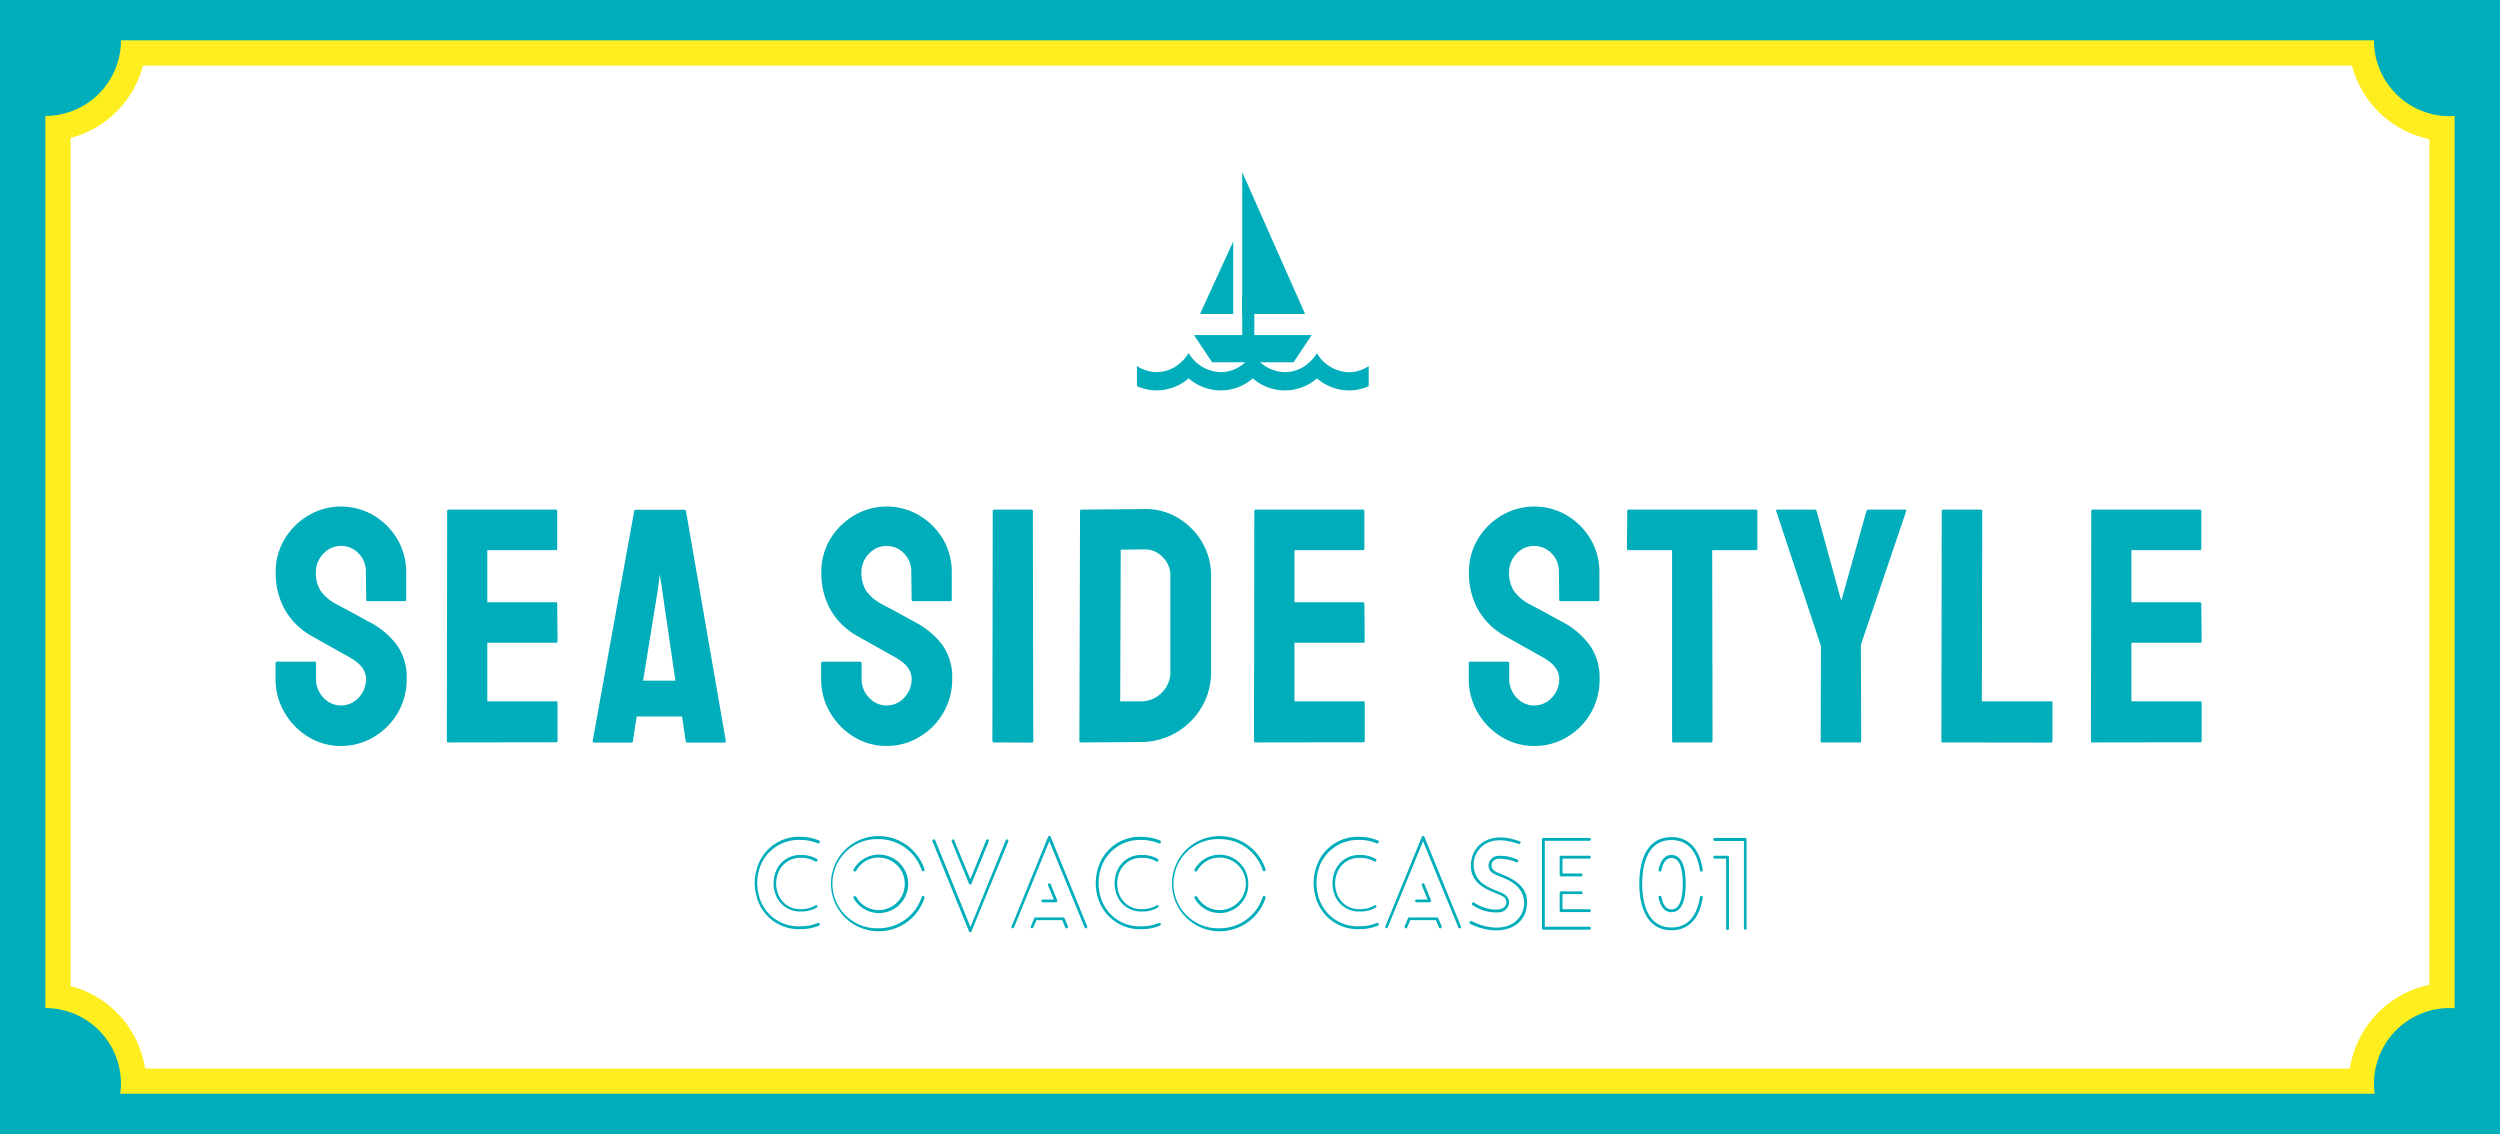 <svg xmlns="http://www.w3.org/2000/svg" viewBox="0 0 496 225"><defs><style>.cls-1{fill:#00adba;}.cls-2{fill:#fff;}.cls-3{fill:#ffee1f;}</style></defs><g id="Layer_2" data-name="Layer 2"><g id="レイヤー_2" data-name="レイヤー 2"><rect class="cls-1" width="496" height="225"/><path class="cls-2" d="M26.49,214.5a17.52,17.52,0,0,0-15-16.82V25.32A17.54,17.54,0,0,0,26.32,10.5H468.68A17.54,17.54,0,0,0,484.5,25.44V197.56a17.52,17.52,0,0,0-16,16.94Z"/><path class="cls-3" d="M466.63,13A20.08,20.08,0,0,0,482,27.6V195.4A20.06,20.06,0,0,0,466.22,212H28.78A20.08,20.08,0,0,0,14,195.63V27.37A20.1,20.1,0,0,0,28.37,13H466.63M471,8H24A15,15,0,0,1,9,23V200a15,15,0,0,1,15,15,14.71,14.71,0,0,1-.15,2h447.3a14.71,14.71,0,0,1-.15-2,15,15,0,0,1,15-15c.34,0,.67,0,1,.05V23c-.33,0-.66.05-1,.05A15,15,0,0,1,471,8Z"/><polygon class="cls-1" points="258.93 62.29 246.46 34.16 246.46 62.29 258.93 62.29"/><polygon class="cls-1" points="238.08 62.29 244.67 47.92 244.67 62.29 238.08 62.29"/><polygon class="cls-1" points="256.64 71.87 240.48 71.87 236.88 66.48 260.24 66.48 256.64 71.87"/><rect class="cls-1" x="246.46" y="58.7" width="2.4" height="8.98"/><path class="cls-1" d="M267.65,73.85a7.58,7.58,0,0,1-6.37-3.77h0l-.13.2a8.64,8.64,0,0,1-2.07,2.18,7.05,7.05,0,0,1-4.15,1.38,7.58,7.58,0,0,1-6.37-3.77h0l-.13.2a8.67,8.67,0,0,1-2.08,2.18,7,7,0,0,1-4.15,1.38,7.57,7.57,0,0,1-6.36-3.77h0l-.14.2a8.64,8.64,0,0,1-2.07,2.18,6.93,6.93,0,0,1-8.06.17v4a9.54,9.54,0,0,0,3.91.84,9.81,9.81,0,0,0,6.36-2.38h0a9.67,9.67,0,0,0,12.72,0h0a9.67,9.67,0,0,0,12.72,0h0a9.84,9.84,0,0,0,6.37,2.39,9.49,9.49,0,0,0,3.9-.84v-4A7,7,0,0,1,267.65,73.85Z"/><path class="cls-1" d="M67.68,148a12.26,12.26,0,0,1-6.54-1.82,13.68,13.68,0,0,1-4.71-4.85,13,13,0,0,1-1.76-6.67v-3.05a.29.29,0,0,1,.33-.33h7.44c.17,0,.26.11.26.33v3.05a5.31,5.31,0,0,0,1.46,3.75,4.72,4.72,0,0,0,7,0,5.34,5.34,0,0,0,1.46-3.72c0-1.63-1.06-3.05-3.19-4.24l-3.32-1.86-4.24-2.39a14,14,0,0,1-5.41-5.34,14.84,14.84,0,0,1-1.76-7.27,12.55,12.55,0,0,1,1.79-6.67,13.36,13.36,0,0,1,4.74-4.68,12.76,12.76,0,0,1,12.88,0,13.45,13.45,0,0,1,4.71,4.71,12.72,12.72,0,0,1,1.76,6.61V119a.24.24,0,0,1-.26.27H72.92c-.18,0-.26-.09-.26-.27l-.07-5.44a5.12,5.12,0,0,0-1.46-3.78,4.78,4.78,0,0,0-7,.1,5.21,5.21,0,0,0-1.46,3.68,6.66,6.66,0,0,0,.93,3.65A9,9,0,0,0,67,120q.33.2,1.29.69c.64.34,1.34.71,2.09,1.13s1.43.79,2,1.1,1,.51,1.1.59A15.83,15.83,0,0,1,78.76,128a11,11,0,0,1,1.93,6.6,13.21,13.21,0,0,1-6.47,11.58A12.48,12.48,0,0,1,67.68,148Z"/><path class="cls-1" d="M88.92,147.3q-.27,0-.27-.33l.07-45.6a.23.23,0,0,1,.26-.26h21.31c.17,0,.26.11.26.33v7.43a.24.24,0,0,1-.26.27H96.68v10.35h13.61a.24.24,0,0,1,.26.27l.07,7.5a.24.24,0,0,1-.27.26H96.68v11.62h13.67q.27,0,.27.33V147a.24.24,0,0,1-.27.27Z"/><path class="cls-1" d="M117.59,147l8.23-45.6a.31.31,0,0,1,.33-.26h9.62a.31.31,0,0,1,.33.26L144,147c0,.22,0,.33-.26.33h-7.37q-.27,0-.33-.33l-.73-4.85h-9l-.73,4.85c0,.22-.16.33-.33.33h-7.37C117.67,147.3,117.59,147.19,117.59,147Zm10-11.95H134l-2.72-18.65-.4-2.45-.27,2.45Z"/><path class="cls-1" d="M175.92,148a12.2,12.2,0,0,1-6.53-1.82,13.79,13.79,0,0,1-4.72-4.85,13,13,0,0,1-1.76-6.67v-3.05c0-.22.11-.33.34-.33h7.43c.18,0,.26.11.26.33v3.05a5.27,5.27,0,0,0,1.47,3.75,4.71,4.71,0,0,0,7,0,5.34,5.34,0,0,0,1.46-3.72c0-1.63-1.06-3.05-3.19-4.24l-3.31-1.86-4.25-2.39a14,14,0,0,1-5.41-5.34,15,15,0,0,1-1.76-7.27,12.64,12.64,0,0,1,1.79-6.67,13.39,13.39,0,0,1,4.75-4.68,12.74,12.74,0,0,1,12.87,0,13.56,13.56,0,0,1,4.72,4.71,12.71,12.71,0,0,1,1.75,6.61V119a.24.24,0,0,1-.26.27h-7.43a.24.24,0,0,1-.27-.27l-.07-5.44a5.08,5.08,0,0,0-1.46-3.78,4.68,4.68,0,0,0-3.45-1.46,4.63,4.63,0,0,0-3.51,1.56,5.18,5.18,0,0,0-1.47,3.68,6.66,6.66,0,0,0,.93,3.65,9,9,0,0,0,3.39,2.79q.33.2,1.29.69c.64.34,1.34.71,2.09,1.13s1.43.79,2,1.1l1.09.59A16,16,0,0,1,187,128a11.05,11.05,0,0,1,1.92,6.6,13.31,13.31,0,0,1-1.76,6.81,13.14,13.14,0,0,1-4.71,4.77A12.48,12.48,0,0,1,175.92,148Z"/><path class="cls-1" d="M197.23,147.3c-.23,0-.34-.11-.34-.33l.07-45.6a.24.24,0,0,1,.27-.26h7.43a.23.23,0,0,1,.26.26L205,147q0,.33-.27.33Z"/><path class="cls-1" d="M214.48,147.3a.29.29,0,0,1-.33-.33l.13-45.6a.24.24,0,0,1,.27-.26L227,101a12.39,12.39,0,0,1,6.67,1.73,13.6,13.6,0,0,1,4.81,4.81,12.87,12.87,0,0,1,1.79,6.67V133.3a13.53,13.53,0,0,1-1.86,7,14.12,14.12,0,0,1-5,5,13.92,13.92,0,0,1-7,1.92Zm7.77-8.16h4.11a5.59,5.59,0,0,0,4.15-1.73,5.66,5.66,0,0,0,1.69-4.11V114.18a5,5,0,0,0-1.56-3.68A4.79,4.79,0,0,0,227,109l-4.65.06Z"/><path class="cls-1" d="M249.06,147.3q-.27,0-.27-.33l.07-45.6a.23.23,0,0,1,.26-.26h21.31c.17,0,.26.11.26.33v7.43a.24.24,0,0,1-.26.27H256.82v10.35h13.61a.24.24,0,0,1,.26.27l.07,7.5a.24.24,0,0,1-.27.26H256.82v11.62h13.67q.27,0,.27.33V147a.24.24,0,0,1-.27.27Z"/><path class="cls-1" d="M304.41,148a12.26,12.26,0,0,1-6.54-1.82,13.68,13.68,0,0,1-4.71-4.85,12.92,12.92,0,0,1-1.76-6.67v-3.05a.29.29,0,0,1,.33-.33h7.43q.27,0,.27.33v3.05a5.31,5.31,0,0,0,1.46,3.75,4.71,4.71,0,0,0,7,0,5.3,5.3,0,0,0,1.46-3.72c0-1.63-1.06-3.05-3.18-4.24l-3.32-1.86-4.25-2.39a14.09,14.09,0,0,1-5.41-5.34,15,15,0,0,1-1.75-7.27,12.55,12.55,0,0,1,1.79-6.67,13.28,13.28,0,0,1,4.74-4.68,12.76,12.76,0,0,1,12.88,0,13.45,13.45,0,0,1,4.71,4.71,12.72,12.72,0,0,1,1.76,6.61V119a.24.24,0,0,1-.27.27h-7.43a.24.24,0,0,1-.27-.27l-.06-5.44a5.12,5.12,0,0,0-1.46-3.78,4.71,4.71,0,0,0-3.45-1.46,4.63,4.63,0,0,0-3.52,1.56,5.21,5.21,0,0,0-1.46,3.68,6.66,6.66,0,0,0,.93,3.65,9.08,9.08,0,0,0,3.38,2.79c.22.13.66.36,1.3.69l2.09,1.13c.75.42,1.42.79,2,1.1s1,.51,1.1.59a15.83,15.83,0,0,1,5.24,4.55,11.05,11.05,0,0,1,1.92,6.6,13.15,13.15,0,0,1-6.47,11.58A12.44,12.44,0,0,1,304.41,148Z"/><path class="cls-1" d="M332,147.3c-.17,0-.26-.11-.26-.33V109.14h-8.63a.29.29,0,0,1-.33-.33l.07-7.44a.23.23,0,0,1,.26-.26h25.22c.22,0,.33.09.33.26v7.44c0,.22-.09.33-.26.33h-8.7l.07,37.83q0,.33-.27.33Z"/><path class="cls-1" d="M361.41,147.3c-.13,0-.19-.09-.19-.27l.06-18.84-8.89-26.82c0-.17,0-.26.2-.26H360c.23,0,.36.09.4.26l4.91,17.86,5-17.86a.32.32,0,0,1,.33-.26H378c.17,0,.24.09.2.26l-9,26.55.06,19.11a.24.24,0,0,1-.26.27Z"/><path class="cls-1" d="M385.44,147.3q-.27,0-.27-.33l.07-45.53a.29.29,0,0,1,.33-.33h7.37a.29.29,0,0,1,.33.33l-.07,37.7h13.68a.29.29,0,0,1,.33.33V147a.29.29,0,0,1-.33.33Z"/><path class="cls-1" d="M415.1,147.3c-.17,0-.26-.11-.26-.33l.07-45.6a.23.23,0,0,1,.26-.26h21.3q.27,0,.27.33v7.43a.24.24,0,0,1-.27.27h-13.6v10.35h13.6a.24.24,0,0,1,.27.27l.07,7.5a.24.24,0,0,1-.27.26H422.87v11.62h13.67q.27,0,.27.33V147a.24.24,0,0,1-.27.27Z"/><path class="cls-1" d="M162.62,167.17a.3.3,0,0,1-.37.15,8.53,8.53,0,0,0-3.35-.67,8.14,8.14,0,0,0-8,5.06,9.64,9.64,0,0,0,0,7,8.07,8.07,0,0,0,8,5.06,8.34,8.34,0,0,0,3.35-.66.31.31,0,0,1,.37.14.29.29,0,0,1-.14.4,9.35,9.35,0,0,1-3.58.69,8.62,8.62,0,0,1-8.44-5.4,10.07,10.07,0,0,1,0-7.48,8.61,8.61,0,0,1,8.44-5.43,9.38,9.38,0,0,1,3.58.72A.28.28,0,0,1,162.62,167.17Zm-.47,12.51a.28.28,0,0,1-.09.37,6,6,0,0,1-3.16.79,5.12,5.12,0,0,1-5-3.31,6.4,6.4,0,0,1,0-4.56,5.13,5.13,0,0,1,5-3.34,6,6,0,0,1,3.16.79.31.31,0,0,1,.09.4.28.28,0,0,1-.37.1,5.53,5.53,0,0,0-2.88-.72,4.63,4.63,0,0,0-4.52,3,5.77,5.77,0,0,0,0,4.17,4.59,4.59,0,0,0,4.52,3,5.28,5.28,0,0,0,2.88-.74A.26.26,0,0,1,162.15,179.68Z"/><path class="cls-1" d="M183.23,172.84a.27.27,0,0,1-.37-.2,9,9,0,0,0-8.56-6.16,8.85,8.85,0,1,0,0,17.69,9,9,0,0,0,8.56-6.2.27.27,0,0,1,.37-.19.3.3,0,0,1,.19.37,9.55,9.55,0,0,1-9.12,6.61,9.44,9.44,0,0,1,0-18.88,9.6,9.6,0,0,1,9.12,6.59A.29.29,0,0,1,183.23,172.84Zm-13.77,5a.35.35,0,0,1,.42.1,5.05,5.05,0,0,0,4.42,2.62,5.21,5.21,0,0,0,0-10.42,5,5,0,0,0-4.42,2.62.31.31,0,0,1-.42.12.35.35,0,0,1-.1-.42,5.8,5.8,0,1,1,0,5.78A.33.33,0,0,1,169.46,177.8Z"/><path class="cls-1" d="M199.91,166.55a.29.29,0,0,1,.15.35l-7.31,17.86a.26.26,0,0,1-.51,0L185,166.9a.29.29,0,0,1,.14-.35.32.32,0,0,1,.4.15l7,17.22,7-17.22A.32.32,0,0,1,199.91,166.55Zm-10.93,0a.25.25,0,0,1,.34.15l3.19,7.75,3.15-7.75a.28.28,0,0,1,.37-.15.26.26,0,0,1,.15.35l-3.43,8.41a.27.27,0,0,1-.51,0l-3.43-8.41A.26.26,0,0,1,189,166.55Z"/><path class="cls-1" d="M200.85,184.17a.27.27,0,0,1-.15-.37l7.23-17.74a.28.28,0,0,1,.54,0l7.23,17.74a.29.29,0,0,1-.15.37.28.28,0,0,1-.37-.18l-7-17.09-7,17.09A.27.27,0,0,1,200.85,184.17Zm3.85,0a.27.27,0,0,1-.18-.37l.67-1.61a.25.25,0,0,1,.27-.17h5.48c.15,0,.25.07.27.17l.67,1.61a.31.31,0,0,1-.18.37.28.28,0,0,1-.37-.18l-.59-1.43h-5.1L205,184A.24.24,0,0,1,204.7,184.17Zm1.9-5.43a.29.29,0,0,1,.29-.27h2.2l-1.16-2.82a.3.3,0,0,1,.15-.37.28.28,0,0,1,.39.18l1.29,3.16a.25.25,0,0,1,0,.12.28.28,0,0,1-.3.27h-2.59A.29.29,0,0,1,206.6,178.74Z"/><path class="cls-1" d="M230.29,167.17a.3.3,0,0,1-.37.15,8.61,8.61,0,0,0-3.36-.67,8.11,8.11,0,0,0-7.94,5.06,9.64,9.64,0,0,0,0,7,8,8,0,0,0,7.94,5.06,8.43,8.43,0,0,0,3.36-.66.32.32,0,0,1,.37.14.3.3,0,0,1-.15.4,9.35,9.35,0,0,1-3.58.69,8.62,8.62,0,0,1-8.44-5.4,10.07,10.07,0,0,1,0-7.48,8.61,8.61,0,0,1,8.44-5.43,9.38,9.38,0,0,1,3.58.72A.29.29,0,0,1,230.29,167.17Zm-.47,12.51a.29.29,0,0,1-.1.37,5.92,5.92,0,0,1-3.16.79,5.1,5.1,0,0,1-5-3.31,6.29,6.29,0,0,1,0-4.56,5.11,5.11,0,0,1,5-3.34,5.92,5.92,0,0,1,3.16.79.32.32,0,0,1,.1.4.28.28,0,0,1-.37.1,5.59,5.59,0,0,0-2.89-.72,4.63,4.63,0,0,0-4.52,3,5.87,5.87,0,0,0,0,4.17,4.59,4.59,0,0,0,4.52,3,5.33,5.33,0,0,0,2.89-.74A.27.27,0,0,1,229.82,179.68Z"/><path class="cls-1" d="M250.89,172.84a.28.28,0,0,1-.37-.2,8.94,8.94,0,0,0-8.56-6.16,8.85,8.85,0,1,0,0,17.69,8.94,8.94,0,0,0,8.56-6.2.28.28,0,0,1,.37-.19.31.31,0,0,1,.2.37,9.57,9.57,0,0,1-9.13,6.61,9.44,9.44,0,0,1,0-18.88,9.62,9.62,0,0,1,9.13,6.59A.29.29,0,0,1,250.89,172.84Zm-13.77,5a.34.34,0,0,1,.42.1,5.07,5.07,0,0,0,4.42,2.62,5.21,5.21,0,0,0,0-10.42,5,5,0,0,0-4.42,2.62.31.31,0,0,1-.42.12.35.35,0,0,1-.1-.42,5.69,5.69,0,0,1,10.64,2.89A5.68,5.68,0,0,1,237,178.2.33.33,0,0,1,237.12,177.8Z"/><path class="cls-1" d="M273.52,167.17a.3.3,0,0,1-.37.15,8.58,8.58,0,0,0-3.36-.67,8.13,8.13,0,0,0-7.94,5.06,9.64,9.64,0,0,0,0,7,8.07,8.07,0,0,0,7.94,5.06,8.39,8.39,0,0,0,3.36-.66.32.32,0,0,1,.37.14.3.3,0,0,1-.15.4,9.31,9.31,0,0,1-3.58.69,8.63,8.63,0,0,1-8.44-5.4,10.07,10.07,0,0,1,0-7.48,8.62,8.62,0,0,1,8.44-5.43,9.34,9.34,0,0,1,3.58.72A.28.28,0,0,1,273.52,167.17Zm-.47,12.51a.29.29,0,0,1-.1.37,5.92,5.92,0,0,1-3.16.79,5.11,5.11,0,0,1-5-3.31,6.29,6.29,0,0,1,0-4.56,5.12,5.12,0,0,1,5-3.34,5.92,5.92,0,0,1,3.16.79.32.32,0,0,1,.1.4.28.28,0,0,1-.37.1,5.57,5.57,0,0,0-2.89-.72,4.6,4.6,0,0,0-4.51,3,5.77,5.77,0,0,0,0,4.17,4.56,4.56,0,0,0,4.51,3,5.31,5.31,0,0,0,2.89-.74A.27.27,0,0,1,273.05,179.68Z"/><path class="cls-1" d="M275,184.17a.27.27,0,0,1-.15-.37l7.23-17.74a.28.28,0,0,1,.54,0l7.23,17.74a.29.29,0,0,1-.15.37.28.28,0,0,1-.37-.18l-7-17.09-7,17.09A.27.27,0,0,1,275,184.17Zm3.85,0a.26.26,0,0,1-.17-.37l.66-1.61a.25.25,0,0,1,.27-.17h5.48c.15,0,.25.07.27.17l.67,1.61a.31.31,0,0,1-.17.37.28.28,0,0,1-.37-.18l-.6-1.43h-5.1l-.6,1.43A.24.24,0,0,1,278.85,184.17Zm1.9-5.43a.29.29,0,0,1,.29-.27h2.2l-1.16-2.82a.31.31,0,0,1,.15-.37.28.28,0,0,1,.39.18l1.29,3.16a.25.25,0,0,1,0,.12.27.27,0,0,1-.29.27H281A.29.29,0,0,1,280.75,178.74Z"/><path class="cls-1" d="M292,182.76c2.83,1.48,6.83,2,9-.25a4.69,4.69,0,0,0-.05-6.71c-2.42-2.27-5.48-1.8-5.63-4a2,2,0,0,1,2-2,8.08,8.08,0,0,1,3.72.74.28.28,0,1,1-.22.52,8.55,8.55,0,0,0-3.53-.69c-.74.1-1.41.54-1.38,1.38a1.38,1.38,0,0,0,.54,1c1.11.84,6.52,1.75,6.52,6.22s-4,6.39-8.47,5.33a12.2,12.2,0,0,1-2.81-1C291.36,183.08,291.63,182.59,292,182.76Zm9.3-15.32c-2.64-.91-5.68-1.28-7.63.84a4.79,4.79,0,0,0,.15,6.73c2.42,2.1,5.43,1.68,5.58,4a2.08,2.08,0,0,1-2.12,2,8.09,8.09,0,0,1-5.14-1.46c-.32-.22,0-.66.33-.47,1.55,1.09,4.73,2,6,.87a1.31,1.31,0,0,0-.08-1.95c-1.16-1-6.56-1.6-6.56-6.19,0-3.83,3-6.12,7-5.58a15.71,15.71,0,0,1,2.74.69C301.82,167,301.62,167.59,301.28,167.44Z"/><path class="cls-1" d="M315.62,184.17a.28.28,0,0,1-.28.27h-9.13a.27.27,0,0,1-.29-.27V166.53a.28.28,0,0,1,.29-.28h9.13a.29.29,0,0,1,.28.28.28.28,0,0,1-.28.29h-8.85v17.05h8.85A.28.28,0,0,1,315.62,184.17Zm0-14.12a.28.28,0,0,1-.28.3H310v2.94h3.68a.3.3,0,0,1,.3.29.31.31,0,0,1-.3.3h-3.95a.3.3,0,0,1-.29-.3v-3.53a.28.28,0,0,1,.29-.27h5.6A.28.28,0,0,1,315.62,170.05ZM314,177.11a.28.28,0,0,1-.3.27H310v3h5.33a.29.29,0,0,1,.28.3.28.28,0,0,1-.28.27h-5.6a.27.27,0,0,1-.29-.27v-3.53a.29.29,0,0,1,.29-.3h3.95A.29.29,0,0,1,314,177.11Z"/><path class="cls-1" d="M337.6,177.73a.26.26,0,0,1,.22.32c-.51,3.5-2.29,6.51-6.19,6.51-5.11,0-6.39-5.06-6.39-9.25s1.28-9.23,6.39-9.23c3.9,0,5.68,3,6.19,6.49a.28.28,0,0,1-.22.35.29.29,0,0,1-.34-.25c-.5-3.21-2-6-5.63-6-4.74,0-5.82,4.81-5.82,8.66s1.08,8.68,5.82,8.68c3.63,0,5.13-2.83,5.63-6A.28.28,0,0,1,337.6,177.73Zm-8.31-4.81a.31.31,0,0,1-.23-.35c.28-1.36.94-2.94,2.57-2.94,2.59,0,2.81,3.85,2.81,5.68s-.22,5.67-2.81,5.67c-1.63,0-2.29-1.55-2.57-2.91a.3.3,0,0,1,.23-.34.28.28,0,0,1,.34.22c.2,1.06.69,2.47,2,2.47,2.12,0,2.22-3.65,2.22-5.11s-.1-5.08-2.22-5.08c-1.31,0-1.8,1.4-2,2.44A.31.31,0,0,1,329.29,172.92Z"/><path class="cls-1" d="M346.26,184.46a.28.28,0,0,1-.27-.29V166.85h-5.77a.32.32,0,0,1-.3-.3.31.31,0,0,1,.3-.3h6a.29.29,0,0,1,.3.3v17.62A.28.28,0,0,1,346.26,184.46Zm-6.34-14.38a.31.31,0,0,1,.3-.3h2.51a.29.29,0,0,1,.3.3v14.09a.29.29,0,1,1-.57,0V170.35h-2.24A.3.3,0,0,1,339.92,170.08Z"/></g></g></svg>